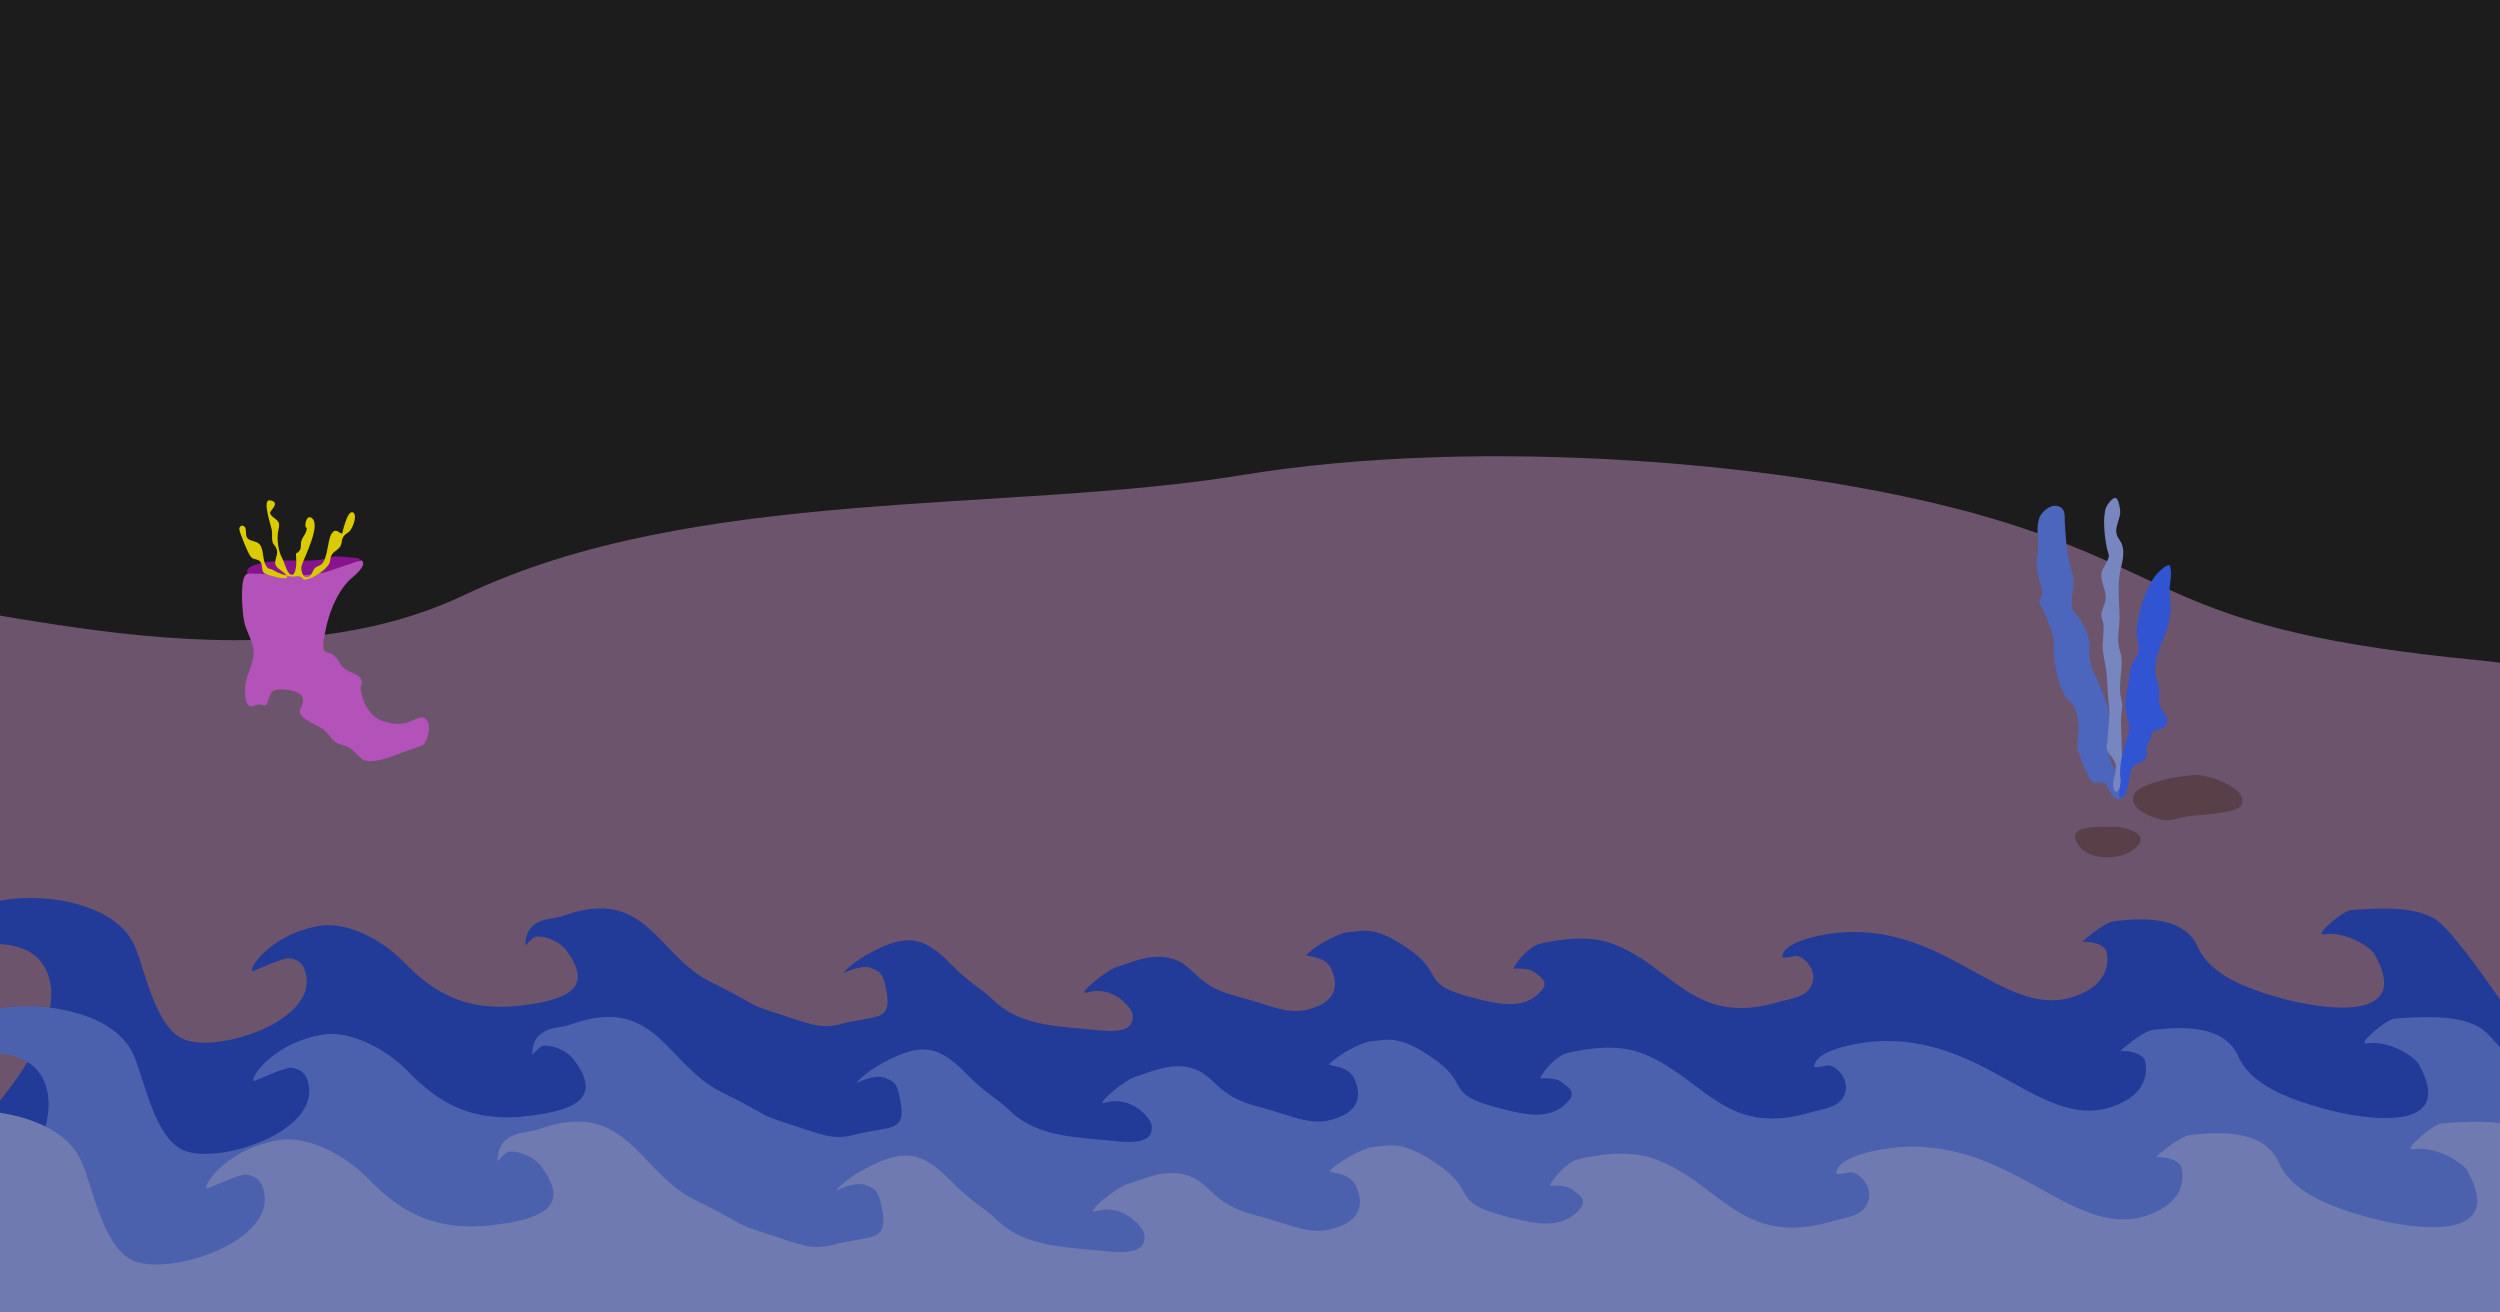 <?xml version="1.0" encoding="UTF-8"?> <svg xmlns="http://www.w3.org/2000/svg" width="1200" height="630" viewBox="0 0 1200 630" fill="none"> <g clip-path="url(#clip0_215_12)"> <rect width="1200" height="630" fill="#1C1C1C"></rect> <path d="M222.889 285.597C333.014 233.058 483.353 246.567 596.668 227.96C709.983 209.352 863.201 221.392 955.773 248.757C1048.34 276.121 1041.85 302.748 1190.28 316.977C1338.71 331.207 1457.11 473.283 1437.96 498.458C1418.81 523.633 1257.67 557.541 1163.5 586C1069.33 614.459 889.426 548.73 741 575C592.568 601.27 438.086 588.77 353.5 562.5C268.911 536.23 -201.877 629.932 -112.5 596C-23.123 562.068 -105.868 301.254 -72.352 289.213C-38.836 277.173 112.764 338.137 222.889 285.597Z" fill="#6C546D"></path> <path d="M-112 606.646C-77.096 611.063 47.197 506.34 21.019 463.535C12.635 449.825 -9.621 452.303 -22.909 455.762C-24.631 456.21 -41.629 464.065 -41.629 464.065C-41.629 464.065 -32.918 453.141 -31.62 451.8C-24.866 444.826 -11.13 435.577 -2.028 432.969C15.811 427.858 54.925 431.984 64.533 453.818C70.1 466.469 74.599 494.326 89.233 499.228C106.259 504.932 149.658 490.407 147.138 469.344C146.365 462.889 143.517 460.529 138.801 459.933C136.319 459.619 124.111 465.007 121.823 466.019C117.629 467.873 127.527 448.978 153.248 444.417C166.328 442.098 183.442 451.066 193.771 461.714C208.059 476.444 223.66 485.827 249.96 482.679C270.428 480.229 286.444 475.091 271.453 455.756C268.688 452.19 262.506 449.349 257.893 449.53C255.522 449.624 252.267 453.893 252.267 453.893C252.267 453.893 251.524 447.686 256.212 444.051C260.9 440.416 264.914 441.497 271.021 439.352C310.356 425.535 315.363 458.46 340.873 471.189C366.384 483.919 357.328 481.349 373.067 486.421C388.801 491.493 393.578 494.143 403.818 491.477C420.772 487.064 428.467 490.739 425.346 475.017C424.09 468.683 423.534 466.489 417.682 464.53C412.728 462.871 404.337 467.509 404.763 467.001C407.011 464.305 411.918 460.627 414.67 459.061C433.488 448.346 442.243 448.203 456.071 462.402C466.124 472.724 470.221 473.642 477.101 480.306C490.254 493.042 509.752 492.61 526.421 494.463C543.084 496.316 543.639 491.274 543.769 487.718C543.894 484.162 534.407 472.667 521.882 476.398C515.942 478.166 531.245 465.333 536.417 464.04C541.594 462.748 552.675 456.75 563.288 460.366C573.907 463.982 574.073 473.11 593.265 478.114C612.452 483.117 619.478 488.446 632.444 482.997C641.603 479.145 642.299 471.979 638.96 464.997C635.621 458.014 625.553 459.618 627.376 457.989C635.004 451.184 644.74 447.555 646.822 447.473C653.64 447.205 659.362 443.367 677.261 456.335C695.155 469.302 678.969 472.695 713.843 480.582C723.309 482.723 733.466 483.419 740.061 475.273C743.218 471.377 740.081 469.342 736.685 466.756C733.289 464.17 726.414 465.066 726.471 464.929C728.31 460.485 734.951 454.129 738.529 453.197C748.364 450.639 762.342 449.093 772.255 452.413C802.902 462.681 811.963 493.291 853.68 480.968C859.932 479.121 867.83 478.809 869.98 471.757C872.135 464.704 865.094 458.45 861.734 458.852C860.493 459 855.264 460.413 855.425 459.172C856.479 450.825 878.34 447.962 883.953 447.559C936.585 443.788 963.374 491.598 997.749 477.526C1016.07 470.026 1010.87 456.101 1010.87 456.101C1010.87 456.101 1009.18 452.017 999.499 452.004C999.499 452.004 1009.76 442.749 1014.87 442.137C1029.18 440.425 1048.54 439.893 1055.05 454.674C1060.81 467.763 1077.9 474.457 1095.55 479.3C1114.18 484.412 1158.81 491.438 1139.73 457.935C1138.05 454.993 1126.37 446.811 1115.29 448.488C1110.66 449.19 1124.55 437.104 1128.47 436.823C1141.3 435.903 1159.15 434.673 1169.49 441.59C1188.43 454.26 1287.85 612.166 1284.94 635.198L-112 606.646Z" fill="#223B98"></path> <path d="M-116 662.168C-80.397 666.67 46.387 559.849 19.685 516.187C11.133 502.202 -11.569 504.73 -25.124 508.258C-26.88 508.715 -44.219 516.728 -44.219 516.728C-44.219 516.728 -35.334 505.584 -34.009 504.217C-27.12 497.103 -13.108 487.668 -3.824 485.008C14.372 479.795 54.27 484.004 64.071 506.276C69.749 519.18 74.339 547.595 89.265 552.596C106.634 558.414 150.903 543.598 148.331 522.113C147.543 515.528 144.638 513.122 139.827 512.512C137.296 512.193 124.843 517.689 122.509 518.721C118.231 520.612 128.327 501.338 154.563 496.686C167.906 494.32 185.364 503.469 195.899 514.329C210.474 529.354 226.387 538.925 253.214 535.715C274.09 533.216 290.431 527.974 275.139 508.252C272.316 504.615 266.013 501.717 261.304 501.902C258.889 501.997 255.567 506.352 255.567 506.352C255.567 506.352 254.809 500.021 259.593 496.313C264.376 492.604 268.465 493.707 274.7 491.519C314.822 477.426 319.928 511.01 345.951 523.995C371.973 536.979 362.736 534.358 378.785 539.532C394.839 544.705 399.707 547.409 410.152 544.69C427.445 540.188 435.295 543.936 432.117 527.899C430.835 521.439 430.263 519.201 424.299 517.202C419.246 515.509 410.687 520.24 411.116 519.723C413.415 516.972 418.42 513.221 421.227 511.624C440.417 500.694 449.353 500.548 463.458 515.032C473.712 525.56 477.886 526.496 484.909 533.294C498.32 546.286 518.215 545.844 535.212 547.734C552.214 549.625 552.781 544.482 552.908 540.854C553.04 537.227 543.363 525.502 530.588 529.307C524.528 531.112 540.138 518.02 545.413 516.702C550.689 515.384 561.997 509.266 572.824 512.955C583.65 516.643 583.825 525.953 603.396 531.058C622.973 536.162 630.139 541.598 643.36 536.039C652.708 532.11 653.418 524.801 650.012 517.678C646.606 510.555 636.336 512.191 638.195 510.53C645.976 503.588 655.907 499.887 658.031 499.803C664.981 499.53 670.823 495.615 689.075 508.842C707.333 522.07 690.823 525.53 726.39 533.576C736.046 535.76 746.412 536.469 753.139 528.16C756.354 524.186 753.16 522.111 749.696 519.472C746.232 516.835 739.219 517.749 739.277 517.608C741.147 513.076 747.927 506.592 751.576 505.643C761.603 503.032 775.867 501.456 785.973 504.842C817.239 515.316 826.482 546.539 869.036 533.969C875.413 532.085 883.469 531.767 885.662 524.574C887.855 517.38 880.672 511 877.245 511.41C875.98 511.561 870.651 513.002 870.81 511.736C871.89 503.223 894.189 500.301 899.915 499.891C953.597 496.045 980.928 544.812 1015.99 530.458C1034.68 522.808 1029.38 508.603 1029.38 508.603C1029.38 508.603 1027.65 504.438 1017.78 504.425C1017.78 504.425 1028.24 494.985 1033.46 494.36C1048.05 492.614 1067.8 492.071 1074.44 507.148C1080.31 520.499 1097.74 527.328 1115.75 532.269C1134.76 537.483 1180.28 544.649 1160.82 510.475C1159.11 507.473 1147.19 499.127 1135.89 500.838C1131.16 501.555 1145.33 489.226 1149.33 488.94C1162.42 488.001 1180.63 486.747 1191.17 493.802C1210.5 506.726 1311.91 667.799 1308.94 691.289L-116 662.168Z" fill="#4C61AE"></path> <path d="M-149 720.069C-111.827 724.775 20.55 613.239 -7.33 567.651C-16.26 553.05 -39.963 555.689 -54.116 559.372C-55.949 559.85 -74.053 568.215 -74.053 568.215C-74.053 568.215 -64.775 556.581 -63.393 555.153C-56.2 547.725 -41.57 537.874 -31.876 535.097C-12.877 529.654 28.78 534.048 39.014 557.302C44.943 570.776 49.734 600.444 65.319 605.665C83.453 611.74 129.675 596.271 126.99 573.838C126.167 566.963 123.134 564.45 118.111 563.814C115.468 563.48 102.466 569.219 100.029 570.296C95.563 572.271 106.104 552.147 133.497 547.29C147.428 544.82 165.656 554.371 176.656 565.711C191.873 581.399 208.489 591.392 236.499 588.04C258.299 585.431 275.356 579.958 259.39 559.366C256.445 555.568 249.862 552.543 244.948 552.736C242.423 552.835 238.956 557.382 238.956 557.382C238.956 557.382 238.164 550.771 243.158 546.9C248.151 543.028 252.426 544.18 258.93 541.895C300.823 527.18 306.156 562.245 333.326 575.803C360.496 589.361 350.852 586.623 367.612 592.025C384.369 597.427 389.457 600.249 400.363 597.41C418.419 592.71 426.615 596.624 423.292 579.88C421.953 573.134 421.361 570.798 415.129 568.711C409.853 566.943 400.916 571.883 401.369 571.343C403.764 568.471 408.99 564.553 411.921 562.886C431.963 551.475 441.287 551.322 456.014 566.445C466.721 577.438 471.084 578.415 478.412 585.513C492.42 599.077 513.187 598.617 530.939 600.59C548.686 602.563 549.278 597.194 549.416 593.407C549.549 589.619 539.445 577.376 526.106 581.35C519.779 583.234 536.077 569.565 541.59 568.189C547.099 566.812 558.9 560.425 570.204 564.276C581.514 568.127 581.691 577.848 602.131 583.178C622.565 588.507 630.048 594.182 643.857 588.378C653.612 584.276 654.353 576.644 650.797 569.208C647.241 561.77 636.518 563.479 638.459 561.744C646.583 554.496 656.953 550.631 659.17 550.544C666.432 550.259 672.526 546.172 691.589 559.982C710.646 573.793 693.414 577.406 730.55 585.807C740.632 588.087 751.449 588.828 758.473 580.152C761.835 576.003 758.5 573.835 754.878 571.081C751.261 568.327 743.939 569.282 744 569.135C745.958 564.403 753.031 557.633 756.841 556.641C767.316 553.916 782.203 552.27 792.761 555.806C825.4 566.742 835.056 599.342 879.481 586.217C886.14 584.25 894.551 583.918 896.841 576.407C899.136 568.896 891.637 562.235 888.059 562.663C886.737 562.821 881.168 564.325 881.34 563.004C882.462 554.115 905.745 551.065 911.723 550.636C967.778 546.62 996.309 597.539 1032.93 582.552C1052.44 574.564 1046.9 559.733 1046.9 559.733C1046.9 559.733 1045.1 555.384 1034.79 555.37C1034.79 555.37 1045.71 545.513 1051.16 544.861C1066.39 543.038 1087.02 542.471 1093.95 558.213C1100.08 572.154 1118.28 579.283 1137.08 584.441C1156.93 589.886 1204.45 597.368 1184.14 561.686C1182.35 558.553 1169.9 549.839 1158.12 551.625C1153.17 552.373 1167.96 539.501 1172.14 539.202C1185.81 538.222 1204.82 536.912 1215.83 544.279C1236 557.773 1386.09 1247.49 1382.98 1272.02L-135.933 1383.77L-149 720.069Z" fill="#6F7BB0"></path> <path d="M1009.96 375.557C1008.64 374.779 1006.26 376.338 1004.94 375.557C1002.98 374.4 1002.36 372.306 1001.48 370.544C999.924 367.448 998.674 364.262 997.665 361.044C996.286 356.653 998.322 351.575 997.665 347.057C997.172 343.693 997.075 341.454 994.893 338.349C993.377 336.194 990.987 334.352 990.043 332.016C987.904 326.721 986.546 320.392 985.885 314.863C985.461 311.304 986.35 307.571 985.193 304.044C983.895 300.092 982.112 295.78 980.342 291.905C979.933 291.011 979.022 290.213 978.957 289.267C978.839 287.561 980.566 285.952 980.342 284.253C979.755 279.788 977.571 275.727 977.571 271.059C977.571 267.801 978.264 264.566 978.264 261.295C978.264 257.171 977.383 252.363 978.957 248.365C979.79 246.248 983.345 242.414 986.925 242.823C991.883 243.39 990.906 247.824 991.082 250.476C991.524 257.206 991.83 264.157 993.507 270.795C994.085 273.082 995.003 275.334 995.239 277.656C995.656 281.788 993.487 289.293 994.893 292.961C995.287 293.992 996.628 294.663 997.318 295.6C998.797 297.611 1000.91 301.611 1001.82 303.78C1003.52 307.829 1002.45 315.161 1003.67 319.242C1004.99 323.66 1006.49 325.273 1008.06 329.641C1009.17 332.746 1010.94 335.657 1011.52 338.877C1012.28 343.099 1013.25 347.815 1013.25 352.072C1013.25 355.521 1012.38 358.885 1012.56 362.362C1012.88 368.488 1019.49 373.207 1019.49 379.78C1019.49 380.663 1019.82 381.698 1019.14 382.418C1014.8 387.047 1011.81 376.641 1009.96 375.557Z" fill="#4D66BD"></path> <path d="M1015.12 379.761C1012.72 375.797 1016.33 371.351 1015.45 366.79C1014.9 363.985 1011.89 362.11 1011.23 359.331C1010.98 358.274 1011.5 357.175 1011.55 356.09C1011.83 350.08 1012.98 343.562 1012.2 337.605C1011.59 332.897 1011.64 328.358 1011.23 323.661C1010.85 319.299 1009.48 315.094 1009.29 310.69C1009.12 306.961 1010.09 303.036 1009.61 299.34C1009.44 298.014 1008.64 296.786 1008.64 295.449C1008.64 292.984 1010.12 290.736 1010.58 288.315C1011.47 283.659 1008.4 280.196 1008.64 275.668C1008.75 273.541 1010.32 271.755 1011.23 269.831C1013.05 265.98 1012 266.547 1011.23 262.696C1010.2 257.551 1009.16 248.547 1010.91 243.564C1011.17 242.798 1013.82 238.648 1015.45 239.024C1017.23 239.436 1017.73 245.334 1017.72 245.834C1017.61 248.927 1015.77 251.819 1015.77 254.914C1015.77 257.784 1017.84 259.169 1018.69 261.724C1019.77 264.964 1018.84 269.551 1018.04 272.749C1016.02 280.841 1017.39 288.133 1017.39 296.422C1017.39 301.138 1016.16 305.592 1017.07 310.365C1017.46 312.427 1018.27 314.43 1018.36 316.527C1018.62 321.954 1017.18 327.69 1017.72 333.065C1017.93 335.24 1018.9 337.375 1018.69 339.551C1018.48 341.714 1017.93 343.867 1018.04 346.036C1018.45 354.2 1018.2 362.569 1019.01 370.681C1019.28 373.362 1020.6 373.929 1018.69 376.518C1017.74 377.813 1015.95 381.137 1015.12 379.761Z" fill="#7886BF"></path> <path d="M1020.54 380.213C1021.16 378.614 1021.6 376.944 1021.93 375.262C1022.44 372.724 1022.23 369.21 1024.55 367.372C1026.16 366.097 1028.57 366.057 1029.79 364.124C1030.9 362.366 1030.1 360.564 1030.41 358.708C1030.75 356.627 1032.25 355.495 1032.72 353.605C1032.85 353.055 1032.45 352.405 1032.72 351.903C1034.03 349.406 1040.27 350.735 1040.27 346.024C1040.27 343.469 1038 341.778 1037.03 339.681C1035.62 336.616 1036.76 333.527 1036.42 330.399C1036.1 327.582 1034.51 325.004 1034.41 322.2C1034.18 315.552 1037.65 308.809 1039.96 302.707C1040.87 300.31 1041.13 297.472 1041.66 294.972C1042.63 290.329 1041.03 285.648 1041.5 281.204C1041.88 277.614 1042.58 275.49 1041.66 271.767C1041.11 269.56 1034.18 275.53 1032.72 279.347C1032.14 280.854 1031.01 282.183 1030.41 283.679C1028.42 288.578 1026.72 294.369 1025.94 299.613C1025.69 301.273 1025.42 303.212 1025.63 304.873C1025.96 307.522 1027 310.026 1026.4 312.763C1025.8 315.475 1023.84 317.409 1023.01 320.034C1021.92 323.484 1021.9 327.196 1021.16 330.708C1020.42 334.244 1019.96 337.406 1020.39 341.074C1020.65 343.281 1021.57 345.246 1021.93 347.416C1022.33 349.832 1021.79 351.965 1021.01 354.222C1019.11 359.725 1017.62 365.662 1017.62 371.549C1017.62 372.792 1017.98 374.022 1017.92 375.262C1017.88 376.237 1016.31 382.746 1017.92 383.153C1018.81 383.376 1020.29 380.876 1020.54 380.213Z" fill="#3054D2"></path> <path d="M1056.3 372.109C1050.69 371.433 1026.69 375.225 1024.19 381.643C1021.32 389.025 1035.87 393.719 1040.08 393.719C1043.54 393.719 1046.84 392.3 1050.25 391.814C1054.21 391.248 1073.53 390.493 1075.68 386.727C1080.34 378.571 1060.55 372.617 1056.3 372.109Z" fill="#593F48"></path> <path d="M1019.74 397.534C1016.05 396.549 1012.12 396.898 1008.3 396.898C1001.5 396.898 990.948 398.052 998.763 407.069C1000.08 408.581 1002 409.487 1003.85 410.247C1009.41 412.537 1019.49 411.785 1024.19 407.705C1025.84 406.278 1028.25 403.984 1027.37 401.986C1026.19 399.289 1022.59 398.295 1019.74 397.534Z" fill="#593F48"></path> <path d="M120.755 277.57C119.359 277.52 118.442 275.307 118.679 273.931C119.268 270.516 130.314 269.519 132.214 269.313C139.276 268.55 146.536 269.593 153.545 268.741C156.257 268.412 158.833 267.178 161.56 267.034C162.193 267 172.453 267.796 172.562 268.157C173.619 271.658 160.938 275.667 158.821 276.213C156.491 276.814 154.029 276.756 151.685 277.3C147.462 278.279 144.691 278.959 140.295 278.426C133.538 277.607 127.64 277.816 120.755 277.57Z" fill="#88138E"></path> <path d="M119.233 275.309C117.983 275.323 117.114 276.96 116.81 278.173C115.634 282.857 116.238 293.4 117.2 298.316C118.082 302.817 120.744 306.547 121.572 311.036C122.603 316.627 119.15 322.073 117.98 327.404C117.49 329.635 117.012 337.667 119.856 338.922C121.214 339.521 122.759 338.243 124.239 338.13C125.384 338.045 126.709 338.956 127.678 338.338C128.664 337.71 128.472 336.133 129.009 335.092C129.635 333.879 129.986 332.307 131.155 331.602C133.404 330.242 140.831 331.192 142.97 332.481C148.577 335.851 143.046 340.118 143.98 342.306C145.657 346.228 153.758 348.277 156.69 351.443C158.294 353.171 159.492 355.483 161.603 356.537C164.779 358.119 166.684 357.698 169.464 360.207C171.486 362.03 173.24 364.842 175.942 365.183C182.405 365.994 189.398 362.442 195.294 360.409C195.457 360.352 202.462 358.063 203.128 357.511C205.776 355.32 207.824 345.197 202.699 344.314C201.46 344.1 196.584 346.512 195.305 346.9C191.402 348.077 187.326 347.293 183.489 346.021C177.44 344.02 173.601 336.473 173.067 330.33C172.968 329.193 173.948 328.057 173.648 326.955C172.607 323.132 167.126 322.927 164.74 320.401C162.888 318.442 161.88 315.628 159.645 314.119C158.446 313.311 156.592 313.432 155.715 312.283C154.408 310.573 155.752 305.344 156.011 303.842C157.494 295.234 161.338 284.834 167.72 278.45C168.783 277.387 176.801 271.401 173.588 269.037C173.329 268.847 168.704 270.418 164.276 271.943C160.796 273.141 157.438 274.311 156.42 274.573C144.101 277.749 131.757 275.163 119.233 275.309Z" fill="#B352B8"></path> <path d="M137.253 277.525C138.306 277.324 137.8 276.449 136.968 275.589C136.289 274.886 135.392 274.195 134.949 273.89C132.484 272.194 131.753 271.12 132.255 268.764C132.783 266.283 133.47 265.724 132.676 263.277C132.312 262.156 131.143 261.393 130.849 260.253C130.393 258.483 130.724 256.597 130.528 254.78C130.311 252.774 125.509 239.468 129.613 240.175C134.963 241.096 129.569 245.01 129.668 246.144C129.862 248.376 133.61 249.018 133.968 251.58C134.14 252.804 133.424 255.074 133.328 256.346C133.032 260.257 133.737 264.971 135.604 268.295C136.512 269.912 137.938 275.958 140.068 275.927C142.201 275.895 142.32 270.134 142.214 268.712C141.839 263.678 142.148 266.793 143.906 264.127C144.788 262.79 144.214 260.911 144.722 259.392C145.217 257.916 146.386 256.726 146.881 255.249C148.007 251.888 146.376 254.656 146.608 251.59C146.748 249.75 147.857 246.971 149.958 248.917C153.83 252.502 146.324 266.907 144.803 271.505C144.274 273.103 144.982 277.59 147.64 277.051C149.685 276.635 149.936 273.982 151.086 272.769C152.011 271.792 153.596 271.627 154.521 270.652C157.323 267.695 157.183 259.854 158.928 256.602C161.064 252.619 163.009 256.409 164.255 256.075C164.298 256.064 166.664 244.549 169.431 245.951C171.767 247.135 169.257 253.517 167.89 254.895C166.422 256.375 165.595 256.198 164.655 257.95C163.734 259.667 164.299 261.29 162.902 262.885C161.55 264.429 159.809 264.857 158.959 266.901C158.456 268.111 158.599 269.564 157.944 270.699C156.167 273.778 150.642 277.322 147.283 278.073C144.534 278.688 146.591 277.935 144.247 276.827C142.924 276.202 140.871 277.041 139.391 276.713C136.538 276.081 133.586 275.149 131.354 273.776C129.152 272.423 129.171 273.859 127.658 271.441C125.772 268.429 126.848 263.294 124.233 260.919C122.88 259.69 120.43 259.863 119.038 258.579C117.254 256.935 118.833 253.816 117.168 252.659C115.753 251.676 114.69 253.055 114.907 254.256C115.316 256.529 118.781 264.76 119.988 266.689C121.363 268.885 122.951 267.964 124.597 269.289C126.548 270.859 124.924 274.245 127.298 275.344C129.415 276.325 135.341 277.888 137.253 277.525Z" fill="#DCCA01"></path> </g> <defs> <clipPath id="clip0_215_12"> <rect width="1200" height="630" fill="white"></rect> </clipPath> </defs> </svg> 